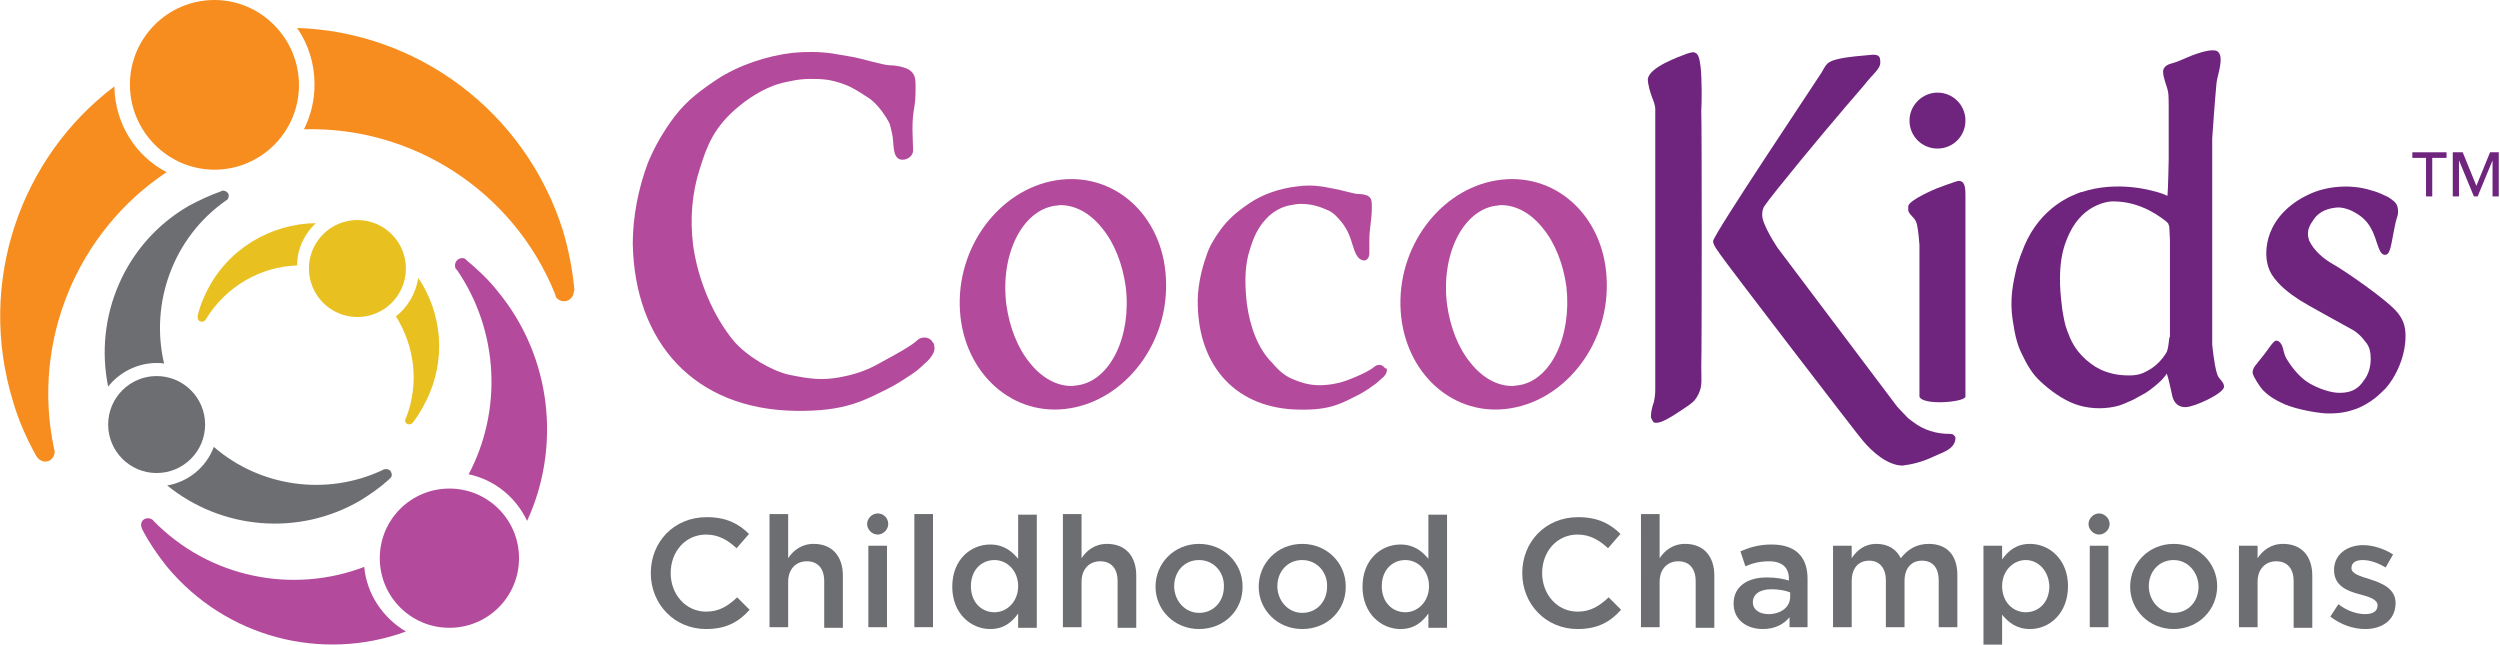 <?xml version="1.0" encoding="UTF-8"?>
<!-- Generator: Adobe Illustrator 21.1.0, SVG Export Plug-In . SVG Version: 6.00 Build 0)  -->
<svg xmlns="http://www.w3.org/2000/svg" xmlns:xlink="http://www.w3.org/1999/xlink" version="1.1" id="Layer_1" x="0px" y="0px" viewBox="0 0 402.2 103.7" style="enable-background:new 0 0 402.2 103.7;" xml:space="preserve">
<style type="text/css">
	.st0{fill:#B44A9C;}
	.st1{fill:#6F247E;}
	.st2{fill:#6D6E71;}
	.st3{fill:#F78D1E;}
	.st4{fill:#E8C01F;}
</style>
<g>
	<path class="st0" d="M150,55c0-0.1-0.1-0.1-0.1-0.2c-0.3-0.3-0.7-0.5-1.1-0.5c-0.5,0-0.9,0.1-1.3,0.5c-0.8,0.8-3.9,2.5-5.4,3.3   c-1.1,0.6-3.1,1.9-7,2.6c-2.8,0.5-4.7,0.3-8.1-0.4c-2.8-0.6-6.9-3-9-5.5c-3.2-3.9-5.7-9.6-6.5-15.4c-0.5-4.2-0.2-8.3,1.1-12.3   c1.1-3.5,2.2-6.7,6.4-10.1c2.2-1.8,4.8-3.2,7-3.7c1-0.2,2.4-0.6,4.3-0.6c1.9,0,3.2,0,5.6,0.9c1.4,0.5,2.8,1.5,3.6,2   c1.2,0.7,2.3,2.1,3,3.2c0.8,1.3,0.6,1,1,2.6c0.4,1.5-0.1,4.3,1.7,4.3c0.8,0,1.7-0.6,1.7-1.5c0-0.9-0.1-2.2-0.1-3.3   c0-3.7,0.5-3.1,0.5-6.7c0-1.4,0-2.1-0.8-2.8c-0.7-0.6-2.4-0.9-3.4-0.9c-0.9,0-4.6-1.1-5.7-1.3c-1.1-0.2-2.3-0.4-3.5-0.6   c-2.1-0.3-4.3-0.3-6.4-0.1c-4.2,0.5-8.7,2-12.2,4.3c-3.6,2.4-5.5,4.1-7.4,6.8c-1.7,2.4-2.9,4.7-3.7,6.7c-1.5,4-2.4,8.6-2.4,12.9   c0.3,15.9,9.9,26.7,26.3,26.9c7.8,0.1,10.8-1.6,14.8-3.6c0.7-0.3,2.3-1.3,3.8-2.3c1.2-0.8,1.7-1.4,2.5-2.1c0.9-0.9,1.3-1.8,1.1-2.4   C150.3,55.3,150.2,55.2,150,55z"></path>
	<path class="st0" d="M170.7,28.9c-9.2,1-16.5,10-16.3,20.2c0.2,10.2,7.8,17.7,16.9,16.7c9.2-1,16.5-10,16.3-20.2   C187.5,35.3,179.9,27.9,170.7,28.9z M173.3,62c-0.3,0-0.6,0.1-0.9,0.1c-2.4,0-4.8-1.3-6.7-3.7c-2-2.4-3.3-5.8-3.8-9.4   c-1-8,2.5-15.1,7.8-15.9c0.3,0,0.6-0.1,0.9-0.1c2.4,0,4.8,1.3,6.7,3.7c2,2.4,3.3,5.8,3.8,9.4C182.1,54.1,178.6,61.3,173.3,62z"></path>
	<path class="st0" d="M222.7,59.1c0,0-0.1-0.1-0.1-0.1c-0.2-0.2-0.4-0.3-0.7-0.3c-0.3,0-0.5,0.1-0.8,0.3c-0.5,0.5-2.2,1.3-2.7,1.5   c-0.7,0.3-2.6,1.2-4.8,1.4c-1.8,0.2-3.4,0-5.1-0.7c-1.7-0.6-2.6-1.4-3.9-2.9c-2.2-2.2-3.5-5.7-4-9.4c-0.3-2.6-0.4-5.3,0.2-7.8   c0.6-2.1,1.2-4.1,2.9-5.9c1.1-1.2,2.6-2,4-2.2c0.5-0.1,1-0.2,1.6-0.2c1.1,0,2.4,0.2,3.8,0.8c0.2,0.1,0.5,0.2,0.7,0.3   c0.4,0.2,0.8,0.5,1.1,0.8c0.6,0.6,1.2,1.3,1.6,2c0.5,0.8,0.8,1.7,1.1,2.7c0.3,0.9,0.7,2.5,1.9,2.5c0.5,0,0.8-0.6,0.8-1.1   c0-0.6,0-1.4,0-2c0-2.3,0.4-3.2,0.4-5.5c0-0.9,0-1.3-0.5-1.7c-0.4-0.3-1.2-0.4-1.8-0.4c-0.5,0-2.9-0.7-3.6-0.8   c-0.7-0.1-1.4-0.3-2.2-0.4c-1.3-0.2-2.7-0.2-4,0c-2.6,0.3-5.4,1.2-7.6,2.7c-2.2,1.5-3.4,2.6-4.6,4.2c-1.1,1.5-1.9,2.9-2.3,4.2   c-0.9,2.5-1.5,5.4-1.4,8c0.2,9.9,6.2,16.7,16.4,16.8c4.9,0.1,6.7-1,9.3-2.3c0.4-0.2,1.5-0.8,2.4-1.5c0.8-0.5,1.1-0.9,1.6-1.3   c0.6-0.5,0.8-1.1,0.7-1.5C222.9,59.3,222.8,59.2,222.7,59.1z"></path>
	<path class="st0" d="M241.6,28.9c-9.2,1-16.5,10-16.3,20.2c0.2,10.2,7.8,17.7,16.9,16.7c9.2-1,16.5-10,16.3-20.2   C258.4,35.3,250.8,27.9,241.6,28.9z M244.2,62c-0.3,0-0.6,0.1-0.9,0.1c-2.4,0-4.8-1.3-6.7-3.7c-2-2.4-3.3-5.8-3.8-9.4   c-1-8,2.5-15.1,7.8-15.9c0.3,0,0.6-0.1,0.9-0.1c2.4,0,4.8,1.3,6.7,3.7c2,2.4,3.3,5.8,3.8,9.4C252.9,54.1,249.5,61.3,244.2,62z"></path>
	<g>
		<path class="st1" d="M273.6,10.8c-0.2-1.6-0.4-2.4-1.3-2.4c-0.1,0-0.4,0.1-0.8,0.2c-1.6,0.6-6.1,2.2-6.4,4.1c0,0.9,0.4,2.2,0.7,3    c0.2,0.5,0.5,1.2,0.5,1.9c0,0.9,0,43.3,0,45.1c0,0.7-0.1,1.4-0.2,1.9c-0.3,0.8-0.5,1.7-0.5,2.4c0,0.3,0.2,0.6,0.4,0.9    c0,0,0.2,0.2,0.7,0.1v0c0.7-0.1,1.7-0.6,3.5-1.8c2.3-1.5,2.5-1.7,3.1-2.9c0.6-1.3,0.4-2.2,0.4-4.4c0.1-1.8,0.1-40,0-41    C273.8,16.4,273.8,12.7,273.6,10.8z"></path>
		<path class="st1" d="M313.6,69.8c-2.1,0-4.1-0.6-5.8-1.9c-0.3-0.2-0.5-0.4-0.8-0.6c-0.6-0.6-1.8-1.9-1.8-1.9L286,39.9    c0,0-2.5-3.7-2.5-5.3c0-0.6,0.1-1.1,0.4-1.5c1.1-1.7,10.4-12.9,11.9-14.6c1.4-1.7,2.6-3,4.1-4.8c1.4-1.8,2.6-2.6,2.6-3.6    c0-0.9-0.1-1.3-1.2-1.3c-2,0.2-3.9,0.3-5.6,0.7c-1.7,0.4-1.9,0.8-2.6,2.1c-0.8,1.3-17.5,26.2-17.5,27.2c0,0.7,0.9,1.7,1.2,2.2    c1,1.5,22.4,29.4,22.9,29.9c1.5,1.8,4,4,6.4,4c1.6-0.2,3.2-0.6,5.1-1.5c1.2-0.6,3.4-1.1,3.4-3C314.4,70.1,314.4,69.8,313.6,69.8z"></path>
	</g>
	<path class="st1" d="M307,33.2c0-1,4.6-2.9,4.6-2.9s3.2-1.2,3.5-1.2c0.8,0,1.1,0.6,1.1,2.2c0,3.1,0,31.7,0,32.5   c0,0.9-6.9,1.5-7.4,0c0-1.3,0-24.4,0-24.4c-0.1-0.9-0.1-1.8-0.4-3.3c-0.3-1.2-1.1-1.3-1.4-2.2C307,33.6,307,33.5,307,33.2z    M307.2,19.4c0,2.5,2,4.5,4.5,4.5c2.5,0,4.5-2,4.5-4.5s-2-4.5-4.5-4.5C309.3,14.9,307.2,16.9,307.2,19.4z"></path>
	<path class="st1" d="M356.7,60.2c-0.5-1.5-0.8-4.8-0.8-4.8l0-33.1c0,0,0.4-6,0.7-9c0.1-1.1,1.3-4.1,0.2-5c-0.2-0.2-0.6-0.2-0.9-0.2   c-0.9,0-2.1,0.4-3.2,0.8c-1.5,0.6-2.2,1-3.3,1.3c-0.9,0.2-1.4,0.7-1.4,1.3c0,1.1,0.6,2.2,0.8,3.3c0.1,0.3,0.1,2.1,0.1,2.1l0,8.8   c0,0-0.1,5.1-0.2,5.8c-0.1,0-0.4-0.2-0.7-0.3c-1.7-0.6-7.3-2.2-13.1-0.3l-0.1,0c-1.4,0.5-6.4,2.3-9.1,8.6c-0.5,1.2-0.9,2.3-1.2,3.3   c-0.7,2.9-1.2,5.4-0.7,8.7c0.4,2.7,0.8,4.1,1.5,5.5c0.8,1.7,1.7,3.2,2.9,4.3c1.7,1.6,3.7,3,5.6,3.7c1.9,0.7,4.3,0.9,6.5,0.4   c1-0.2,2-0.7,2.9-1.1c0.5-0.3,1.5-0.8,2-1.1c0.8-0.5,1.9-1.4,2.6-2.1c0,0,0.7-0.8,0.8-1c0.4,1.2,0.6,2.5,0.9,3.7   c0.3,1.1,1,1.7,2.1,1.7c1.4,0,6.2-2.2,6.2-3.3C357.8,61.4,357,61.1,356.7,60.2z M348.6,56.6L348.6,56.6c-0.8,1.4-2,2.5-3.2,3.1   c-0.2,0.1-0.4,0.2-0.6,0.3c-0.7,0.3-1.5,0.4-2.2,0.4c-1.1,0-2-0.1-2.8-0.3c-0.4-0.1-0.7-0.2-1-0.3c-0.6-0.2-1.2-0.5-1.7-0.8   c-1.1-0.7-2-1.5-2.8-2.5c-1.1-1.4-1.6-2.9-2-4.1c-0.3-1.1-0.6-3-0.6-3.3c-0.8-6.3,0.2-9.4,1.2-11.5c2.4-5.1,6.8-5.2,6.9-5.2   c0.1,0,0.1,0,0.2,0c4.6,0,7.8,2.7,8.6,3.3c0,0,0.1,0.2,0.2,0.2c0.1,0.3,0.2,0.5,0.2,0.7c0.1,1.5,0.1,2.4,0.1,2.4v15.2   C348.9,54.2,349,55.5,348.6,56.6z"></path>
	<path class="st1" d="M385.8,50.4c1,1.3,1.2,2.4,1.2,3.7c0,2.8-1.1,5.3-2.1,6.9c-0.9,1.4-1.3,1.7-2.5,2.8c-1.2,1-2.7,1.8-3.7,2.1   c-0.9,0.3-2.3,0.7-4.6,0.6c-1.5-0.1-4.4-0.6-6.4-1.4c-2.1-0.9-3-1.7-3.6-2.3c-0.5-0.5-1.6-2.2-1.7-2.8c0-0.9,0.5-1.2,1.4-2.4   c1.1-1.3,1.9-2.8,2.4-2.8c0.6,0,1,0.8,1.1,1.3c0.2,0.8,0.3,1.3,0.8,2c0.9,1.4,2.1,2.8,3.5,3.6c1.4,0.8,3.3,1.5,4.8,1.5   c2.1,0,3.1-0.8,3.9-2c0.8-1,1.1-2.3,1.1-3.5c0-1.1-0.2-1.8-0.6-2.4c-0.8-1.1-1.6-1.9-2.6-2.4c-0.9-0.5-7.3-4-8.2-4.6   c-1.7-1.1-3.4-2.4-4.5-4.1c-0.6-1-0.9-2.1-0.9-3.5c0-1,0.2-2.1,0.6-3.2c0.9-2.3,2.8-4.6,6.2-6.2c2.9-1.4,6.8-1.7,10-0.7   c1.1,0.3,1.3,0.4,2.8,1.1l0.3,0.2c0.9,0.6,1.3,1,1.3,2.2c0,0.4-0.1,0.7-0.2,1c-0.3,0.8-0.8,4-1,4.7s-0.4,1.2-0.9,1.2   c-0.6,0-0.9-0.7-1.3-1.9c-0.8-2.6-1.7-4.1-4.3-5.3c-0.8-0.3-1.5-0.5-2.3-0.4c-2,0.2-3.1,1.1-3.7,2.1c-0.5,0.7-0.8,1.3-0.8,2.2   c0,0.3,0.1,0.6,0.2,1c0.8,1.7,2.4,3,4,3.9C376.8,43.3,384.2,48.3,385.8,50.4z"></path>
	<g>
		<path class="st2" d="M113.6,101.2c-5.1,0-8.9-4-8.9-9c0-5,3.7-9,9-9c3.2,0,5.2,1.1,6.8,2.7l-2,2.3c-1.4-1.3-2.9-2.2-4.9-2.2    c-3.3,0-5.7,2.7-5.7,6.2c0,3.4,2.4,6.2,5.7,6.2c2.1,0,3.5-0.9,5-2.3l2,2C118.9,100,116.9,101.2,113.6,101.2z"></path>
		<path class="st2" d="M126.8,100.9h-3V82.7h3v7.1c0.8-1.2,2.1-2.3,4.1-2.3c3,0,4.7,2,4.7,5.1v8.4h-3v-7.5c0-2-1-3.2-2.8-3.2    c-1.7,0-3,1.2-3,3.3V100.9z"></path>
		<path class="st2" d="M139.7,100.9V87.8h3v13.1H139.7z M142.9,84.3c0,0.9-0.8,1.7-1.7,1.7c-0.9,0-1.7-0.8-1.7-1.7    c0-0.9,0.8-1.7,1.7-1.7C142.2,82.6,142.9,83.4,142.9,84.3z"></path>
		<path class="st2" d="M147.1,100.9V82.7h3v18.2H147.1z"></path>
		<path class="st2" d="M163.8,100.9v-2.2c-1,1.4-2.3,2.5-4.5,2.5c-3.1,0-6.1-2.5-6.1-6.8c0-4.4,3-6.8,6.1-6.8c2.2,0,3.5,1.1,4.5,2.3    v-7.1h3v18.2H163.8z M160,90.1c-2.1,0-3.8,1.6-3.8,4.2c0,2.6,1.7,4.2,3.8,4.2c2,0,3.8-1.7,3.8-4.2C163.8,91.8,162,90.1,160,90.1z"></path>
		<path class="st2" d="M174,100.9h-3V82.7h3v7.1c0.8-1.2,2.1-2.3,4.1-2.3c3,0,4.7,2,4.7,5.1v8.4h-3v-7.5c0-2-1-3.2-2.8-3.2    c-1.7,0-3,1.2-3,3.3V100.9z"></path>
		<path class="st2" d="M192.9,101.2c-4,0-7-3.1-7-6.8c0-3.8,3-6.9,7-6.9c4,0,7,3.1,7,6.8C200,98.1,197,101.2,192.9,101.2z     M192.9,90.1c-2.4,0-4,1.9-4,4.2c0,2.3,1.7,4.3,4,4.3c2.4,0,4-1.9,4-4.2C197,92.1,195.3,90.1,192.9,90.1z"></path>
		<path class="st2" d="M209.5,101.2c-4,0-7-3.1-7-6.8c0-3.8,3-6.9,7-6.9c4,0,7,3.1,7,6.8C216.6,98.1,213.6,101.2,209.5,101.2z     M209.5,90.1c-2.4,0-4,1.9-4,4.2c0,2.3,1.7,4.3,4,4.3c2.4,0,4-1.9,4-4.2C213.6,92.1,211.9,90.1,209.5,90.1z"></path>
		<path class="st2" d="M229.8,100.9v-2.2c-1,1.4-2.3,2.5-4.5,2.5c-3.1,0-6.1-2.5-6.1-6.8c0-4.4,3-6.8,6.1-6.8c2.2,0,3.5,1.1,4.5,2.3    v-7.1h3v18.2H229.8z M226.1,90.1c-2.1,0-3.8,1.6-3.8,4.2c0,2.6,1.7,4.2,3.8,4.2c2,0,3.8-1.7,3.8-4.2    C229.9,91.8,228.1,90.1,226.1,90.1z"></path>
		<path class="st2" d="M253.8,101.2c-5.1,0-8.9-4-8.9-9c0-5,3.7-9,9-9c3.2,0,5.2,1.1,6.8,2.7l-2,2.3c-1.4-1.3-2.9-2.2-4.9-2.2    c-3.3,0-5.7,2.7-5.7,6.2c0,3.4,2.4,6.2,5.7,6.2c2.1,0,3.5-0.9,5-2.3l2,2C259.1,100,257.1,101.2,253.8,101.2z"></path>
		<path class="st2" d="M267,100.9h-3V82.7h3v7.1c0.8-1.2,2.1-2.3,4.1-2.3c3,0,4.7,2,4.7,5.1v8.4h-3v-7.5c0-2-1-3.2-2.8-3.2    c-1.7,0-3,1.2-3,3.3V100.9z"></path>
		<path class="st2" d="M287.9,100.9v-1.6c-0.9,1.1-2.3,1.9-4.3,1.9c-2.5,0-4.7-1.4-4.7-4.1v0c0-2.8,2.3-4.2,5.3-4.2    c1.6,0,2.6,0.2,3.6,0.5v-0.3c0-1.8-1.1-2.8-3.2-2.8c-1.5,0-2.6,0.3-3.8,0.8l-0.8-2.4c1.4-0.6,2.9-1.1,5-1.1c3.9,0,5.8,2,5.8,5.5    v7.8H287.9z M288,95.3c-0.8-0.3-1.8-0.5-3-0.5c-1.9,0-3,0.8-3,2.1v0c0,1.2,1.1,1.9,2.5,1.9c2,0,3.5-1.1,3.5-2.8V95.3z"></path>
		<path class="st2" d="M310.3,87.5c2.9,0,4.6,1.8,4.6,5v8.4h-3v-7.5c0-2.1-1-3.2-2.7-3.2c-1.6,0-2.8,1.1-2.8,3.3v7.4h-3v-7.5    c0-2-1-3.2-2.7-3.2c-1.7,0-2.8,1.2-2.8,3.3v7.4h-3V87.8h3v2c0.8-1.2,2-2.3,4-2.3c1.9,0,3.2,0.9,3.9,2.3    C306.9,88.4,308.3,87.5,310.3,87.5z"></path>
		<path class="st2" d="M326.6,101.2c-2.2,0-3.5-1.1-4.5-2.3v6h-3V87.8h3V90c1-1.4,2.3-2.5,4.5-2.5c3.1,0,6.1,2.5,6.1,6.8    C332.7,98.7,329.7,101.2,326.6,101.2z M325.9,90.1c-2,0-3.8,1.7-3.8,4.2c0,2.6,1.8,4.2,3.8,4.2c2.1,0,3.8-1.6,3.8-4.2    C329.6,91.8,327.9,90.1,325.9,90.1z"></path>
		<path class="st2" d="M336.2,100.9V87.8h3v13.1H336.2z M339.4,84.3c0,0.9-0.8,1.7-1.7,1.7s-1.7-0.8-1.7-1.7c0-0.9,0.8-1.7,1.7-1.7    S339.4,83.4,339.4,84.3z"></path>
		<path class="st2" d="M349.7,101.2c-4,0-7-3.1-7-6.8c0-3.8,3-6.9,7-6.9c4,0,7,3.1,7,6.8C356.7,98.1,353.7,101.2,349.7,101.2z     M349.7,90.1c-2.4,0-4,1.9-4,4.2c0,2.3,1.7,4.3,4,4.3c2.4,0,4-1.9,4-4.2C353.7,92.1,352,90.1,349.7,90.1z"></path>
		<path class="st2" d="M363.2,100.9h-3V87.8h3v2c0.8-1.2,2.1-2.3,4.1-2.3c3,0,4.7,2,4.7,5.1v8.4h-3v-7.5c0-2-1-3.2-2.8-3.2    c-1.7,0-3,1.2-3,3.3V100.9z"></path>
		<path class="st2" d="M380.5,101.2c-1.9,0-3.9-0.7-5.6-2l1.3-2c1.4,1.1,3,1.6,4.3,1.6c1.3,0,2-0.5,2-1.4v0c0-1-1.4-1.4-2.9-1.8    c-1.9-0.5-4.1-1.3-4.1-3.9v0c0-2.5,2.1-4,4.7-4c1.6,0,3.4,0.6,4.8,1.5l-1.2,2.1c-1.3-0.8-2.6-1.2-3.7-1.2c-1.2,0-1.8,0.5-1.8,1.3    v0c0,0.9,1.4,1.3,3,1.8c1.9,0.6,4.1,1.5,4.1,3.8V97C385.4,99.8,383.2,101.2,380.5,101.2z"></path>
	</g>
	<g>
		<g>
			<path class="st0" d="M80.1,46.9c-1.5-1.9-3.2-3.5-5-5c-0.1-0.1-0.1-0.1-0.2-0.2c-0.4-0.3-0.9-0.2-1.3,0.1     c-0.4,0.4-0.5,0.9-0.3,1.4c0,0.1,0.2,0.2,0.2,0.2c6.8,9.9,7.3,22.7,1.9,32.9c4.2,0.9,7.6,3.7,9.4,7.5     C90.2,72.1,88.9,57.6,80.1,46.9z"></path>
			<path class="st0" d="M58.6,91.2c-11.5,4.4-24.9,1.8-33.9-7.4c0,0-0.1-0.2-0.2-0.2c-0.4-0.3-1-0.3-1.4,0c-0.4,0.3-0.5,0.9-0.3,1.3     c0,0.1,0.1,0.2,0.1,0.3c1.1,2.1,2.4,4,3.9,5.9c9.6,11.6,25.1,15.4,38.5,10.5C61.6,99.4,59,95.6,58.6,91.2z"></path>
			<path class="st0" d="M72.3,78.6c-6.2,0-11.2,5-11.2,11.2c0,6.2,5,11.2,11.2,11.2c6.2,0,11.2-5,11.2-11.2     C83.5,83.6,78.5,78.6,72.3,78.6z"></path>
		</g>
		<g>
			<path class="st3" d="M18.4,13.9C3.3,25.3-3.8,45.4,2.1,64.6c0.9,3.1,2.2,6,3.7,8.7c0.1,0.1,0.1,0.2,0.2,0.3     c0.4,0.5,1.1,0.8,1.7,0.6c0.7-0.2,1.1-0.9,1.1-1.6c0-0.1-0.1-0.4-0.1-0.4c-3.7-17.4,3.8-35,18.1-44.5     C21.8,25.1,18.5,19.9,18.4,13.9z"></path>
			<path class="st3" d="M92.4,46.5c-0.3-3.1-0.9-6.2-1.8-9.3C84.5,17.8,67,5.1,47.8,4.5c1.8,2.6,2.8,5.7,2.8,9.1     c0,2.6-0.6,5-1.7,7.2c17.4-0.5,33.7,9.9,40.4,26.5c0,0,0.1,0.3,0.1,0.4c0.3,0.6,1.1,0.9,1.8,0.7c0.6-0.2,1.1-0.8,1.1-1.4     C92.4,46.8,92.4,46.7,92.4,46.5z"></path>
			<path class="st3" d="M34.5,0C27,0,20.9,6.1,20.9,13.6S27,27.3,34.5,27.3s13.6-6.1,13.6-13.6S42,0,34.5,0z"></path>
		</g>
		<g>
			<path class="st4" d="M67.3,44.7c-0.4,2.5-1.7,4.7-3.6,6.2c3,4.8,3.8,10.8,1.6,16.4c0,0-0.1,0.1-0.1,0.2c-0.1,0.3,0.1,0.6,0.3,0.7     c0.3,0.1,0.6,0.1,0.8-0.1c0,0,0.1-0.1,0.1-0.1c0.8-1,1.5-2.2,2.1-3.4C71.9,57.9,71.1,50.4,67.3,44.7z"></path>
			<path class="st4" d="M50.8,35.9C43.6,36,36.6,40,33.2,47c-0.6,1.2-1.1,2.5-1.4,3.8c0,0.1,0,0.1,0,0.2c0,0.3,0.1,0.6,0.4,0.7     c0.3,0.1,0.6,0.1,0.8-0.2c0,0,0.1-0.1,0.1-0.1c3.2-5.3,8.8-8.5,14.7-8.7C47.8,40,49,37.6,50.8,35.9z"></path>
			<circle class="st4" cx="57.5" cy="43.2" r="7.8"></circle>
		</g>
		<g>
			<path class="st2" d="M25.2,58.4c0.4,0,0.8,0,1.2,0.1c-2.3-9.8,1.5-20.3,9.9-26.2c0,0,0.1-0.1,0.2-0.1c0.3-0.3,0.4-0.8,0.2-1.1     c-0.2-0.3-0.6-0.5-1-0.4c-0.1,0-0.1,0.1-0.2,0.1c-1.7,0.6-3.4,1.4-5.1,2.3C20,39.1,15.1,51,17.4,62.2     C19.2,59.9,22.1,58.4,25.2,58.4z"></path>
			<path class="st2" d="M62.9,75.9c-0.2-0.4-0.7-0.5-1.1-0.4c-0.1,0-0.2,0.1-0.2,0.1c-9.1,4.3-19.8,2.7-27.2-3.7     c-1.2,3.2-4,5.6-7.5,6.2c8.6,7,21,8.3,31.1,2.4c1.6-1,3.2-2.1,4.5-3.3c0.1-0.1,0.1-0.1,0.2-0.2C63.1,76.7,63.1,76.3,62.9,75.9z"></path>
			<circle class="st2" cx="25.2" cy="68.3" r="7.8"></circle>
		</g>
	</g>
	<g>
		<path class="st1" d="M390.4,25.4h-2.3v-0.9h5.5v0.9h-2.3v6.2h-1V25.4z"></path>
		<path class="st1" d="M394.8,24.5h1.4l2.2,5.4h0l2.2-5.4h1.4v7.1h-1v-5.8h0l-2.4,5.8h-0.6l-2.4-5.8h0v5.8h-1V24.5z"></path>
	</g>
</g>
</svg>
